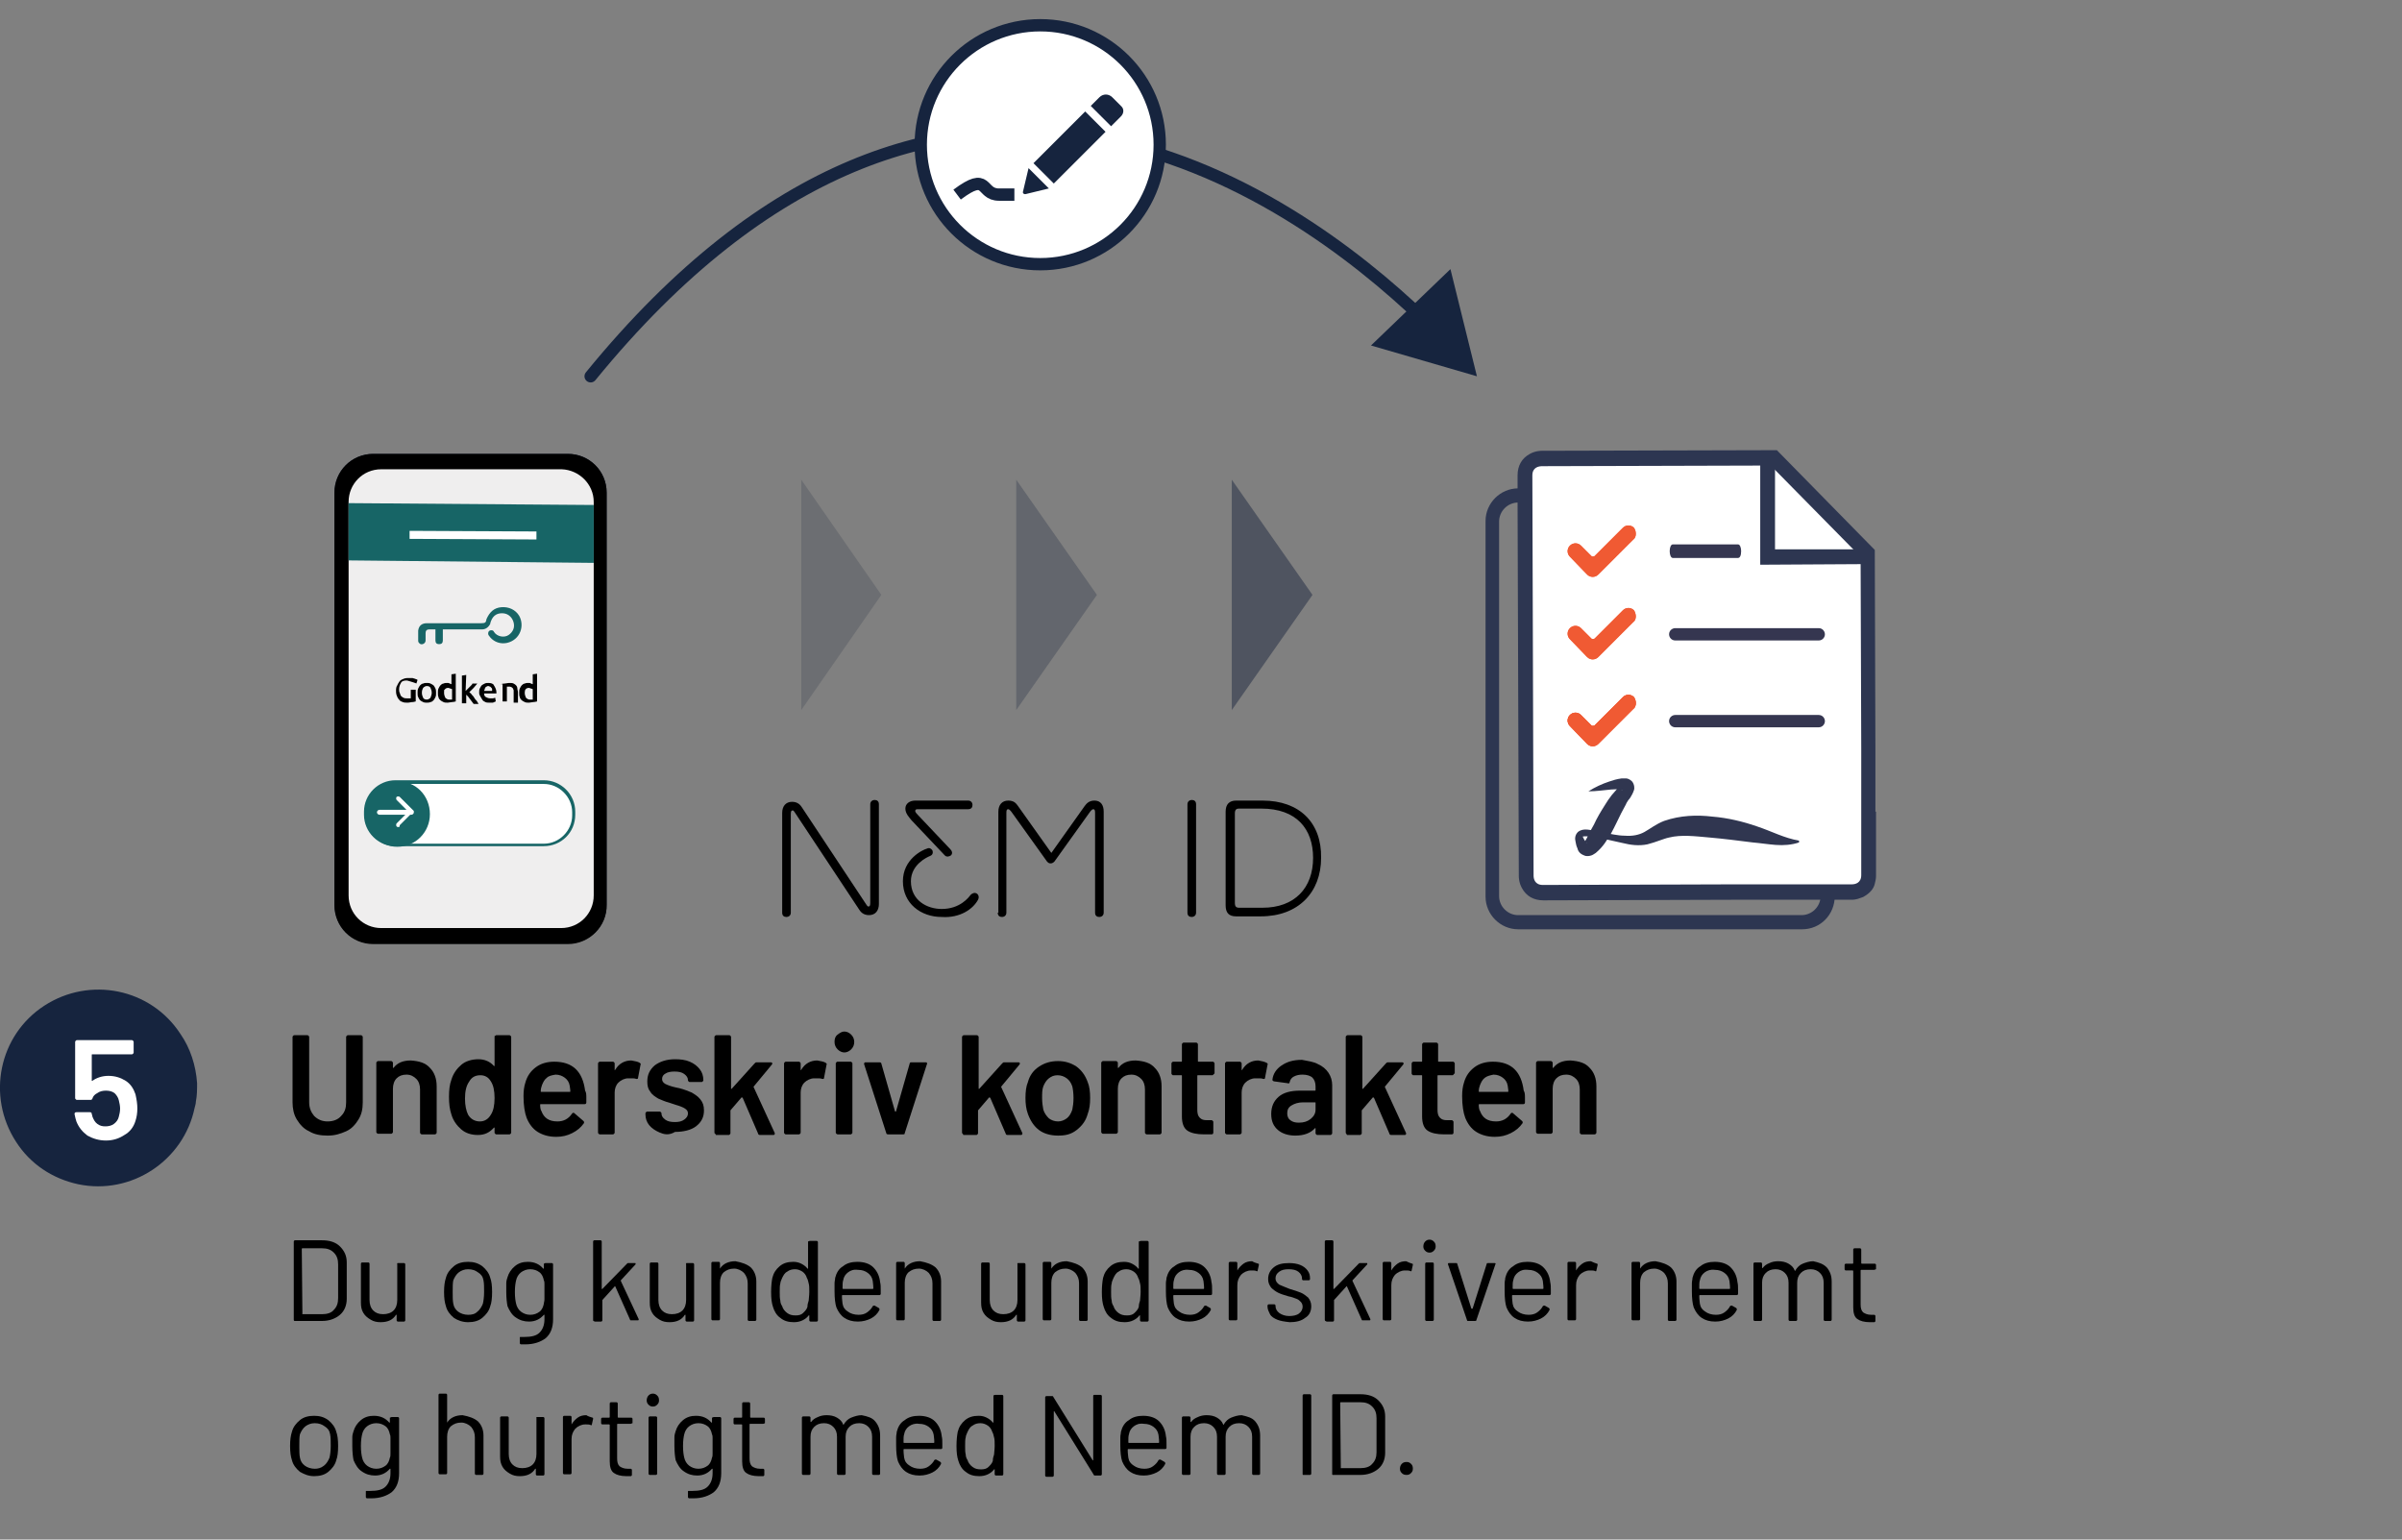 <svg enable-background="new 0 0 390 250" viewBox="0 0 390 250" xmlns="http://www.w3.org/2000/svg" xmlns:xlink="http://www.w3.org/1999/xlink"><rect x="0" y="0" width="390" height="250" fill="#808080" stroke="none"/><clipPath id="a"><path d="m-546.3-528.1c0 .3-.1.7-.4.9l-5.7 5.7c-.5.5-1.3.5-1.8 0l-2.8-2.9c-.5-.5-.5-1.3 0-1.8s1.3-.5 1.8 0l1.7 1.7c.1.1.3.1.5 0l4.6-4.6c.5-.5 1.3-.5 1.8 0 .2.3.3.6.3 1"/></clipPath><clipPath><path d="m-546.3-542.3c0 .3-.1.7-.4.9l-5.7 5.7c-.5.5-1.3.5-1.8 0l-2.8-2.9c-.5-.5-.5-1.3 0-1.8s1.3-.5 1.8 0l1.7 1.7c.1.1.3.1.5 0l4.6-4.6c.5-.5 1.3-.5 1.8 0 .2.3.3.7.3 1"/></clipPath><clipPath><path d="m-546.3-555.8c0 .3-.1.7-.4.9l-5.7 5.7c-.5.5-1.3.5-1.8 0l-2.8-2.9c-.5-.5-.5-1.3 0-1.8s1.3-.5 1.8 0l1.7 1.7c.1.1.3.1.5 0l4.6-4.6c.5-.5 1.3-.5 1.8 0 .2.3.3.6.3 1"/></clipPath><clipPath id="b"><path d="m477.3 61.9c0 .3-.1.7-.4.9l-5.7 5.7c-.5.5-1.3.5-1.8 0l-2.8-2.9c-.5-.5-.5-1.3 0-1.8s1.3-.5 1.8 0l1.7 1.7c.1.1.3.1.5 0l4.6-4.6c.5-.5 1.3-.5 1.8 0 .2.3.3.6.3 1"/></clipPath><clipPath><path d="m477.3 47.7c0 .3-.1.7-.4.9l-5.7 5.7c-.5.5-1.3.5-1.8 0l-2.8-2.9c-.5-.5-.5-1.3 0-1.8s1.3-.5 1.8 0l1.7 1.7c.1.1.3.1.5 0l4.6-4.6c.5-.5 1.3-.5 1.8 0 .2.3.3.7.3 1"/></clipPath><clipPath><path d="m477.3 34.2c0 .3-.1.7-.4.9l-5.7 5.7c-.5.5-1.3.5-1.8 0l-2.8-2.9c-.5-.5-.5-1.3 0-1.8s1.3-.5 1.8 0l1.7 1.7c.1.1.3.1.5 0l4.6-4.6c.5-.5 1.3-.5 1.8 0 .2.3.3.6.3 1"/></clipPath><clipPath id="c"><path d="m-773.3-528.4c0 .3-.1.7-.4.9l-5.7 5.7c-.5.5-1.3.5-1.8 0l-2.8-2.9c-.5-.5-.5-1.3 0-1.8s1.3-.5 1.8 0l1.7 1.7c.1.1.3.1.5 0l4.6-4.6c.5-.5 1.3-.5 1.8 0 .2.3.3.6.3 1"/></clipPath><clipPath><path d="m-773.3-542.5c0 .3-.1.7-.4.9l-5.7 5.7c-.5.5-1.3.5-1.8 0l-2.8-2.9c-.5-.5-.5-1.3 0-1.8s1.3-.5 1.8 0l1.7 1.7c.1.1.3.1.5 0l4.6-4.6c.5-.5 1.3-.5 1.8 0 .2.3.3.7.3 1"/></clipPath><clipPath><path d="m-773.3-555.9c0 .3-.1.7-.4.9l-5.7 5.7c-.5.5-1.3.5-1.8 0l-2.8-2.9c-.5-.5-.5-1.3 0-1.8s1.3-.5 1.8 0l1.7 1.7c.1.1.3.1.5 0l4.6-4.6c.5-.5 1.3-.5 1.8 0 .2.3.3.6.3 1"/></clipPath><clipPath><path d="m-880.9-891.6c0 .2-.1.5-.3.6l-3.8 3.8c-.3.3-.9.3-1.2 0l-1.9-1.9c-.3-.3-.3-.9 0-1.2s.9-.3 1.2 0l1.1 1.1c.1.1.2.1.3 0l3.1-3.1c.3-.3.9-.3 1.2 0s.3.5.3.7"/></clipPath><clipPath><path d="m-880.9-901c0 .2-.1.5-.3.6l-3.8 3.8c-.3.3-.9.3-1.2 0l-1.9-1.9c-.3-.3-.3-.9 0-1.2s.9-.3 1.2 0l1.1 1.1c.1.1.2.1.3 0l3.1-3.1c.3-.3.9-.3 1.2 0 .3.2.3.5.3.7"/></clipPath><clipPath><path d="m-880.9-910c0 .2-.1.5-.3.6l-3.8 3.8c-.3.3-.9.3-1.2 0l-1.9-1.9c-.3-.3-.3-.9 0-1.2s.9-.3 1.2 0l1.1 1.1c.1.1.2.1.3 0l3.1-3.1c.3-.3.9-.3 1.2 0 .3.2.3.4.3.7"/></clipPath><clipPath><path d="m-247.7 93.6c0 .2-.1.5-.3.6l-3.8 3.8c-.3.3-.9.3-1.2 0l-1.9-1.9c-.3-.3-.3-.9 0-1.2s.9-.3 1.2 0l1.1 1.1c.1.1.2.1.3 0l3.1-3.1c.3-.3.9-.3 1.2 0 .2.2.3.4.3.7"/></clipPath><clipPath><path d="m-247.7 84.1c0 .2-.1.5-.3.6l-3.8 3.8c-.3.3-.9.3-1.2 0l-1.9-1.9c-.3-.3-.3-.9 0-1.2s.9-.3 1.2 0l1.1 1.1c.1.1.2.1.3 0l3.1-3.1c.3-.3.9-.3 1.2 0 .2.3.3.5.3.7"/></clipPath><clipPath><path d="m-247.7 75.1c0 .2-.1.5-.3.6l-3.8 3.8c-.3.3-.9.3-1.2 0l-1.9-1.9c-.3-.3-.3-.9 0-1.2s.9-.3 1.2 0l1.1 1.1c.1.1.2.1.3 0l3.1-3.1c.3-.3.9-.3 1.2 0 .2.3.3.5.3.7"/></clipPath><clipPath id="d"><path d="m265.6 114.2c0 .3-.1.7-.4.9l-5.7 5.7c-.5.5-1.3.5-1.8 0l-2.8-2.9c-.5-.5-.5-1.3 0-1.8s1.3-.5 1.8 0l1.7 1.7c.1.1.3.1.5 0l4.6-4.6c.5-.5 1.3-.5 1.8 0 .2.3.3.6.3 1"/></clipPath><clipPath id="e"><path d="m-207.1-3682.2h1989.4v8038h-1989.4z"/></clipPath><clipPath id="f"><path d="m265.6 100.1c0 .3-.1.7-.4.9l-5.7 5.7c-.5.5-1.3.5-1.8 0l-2.8-2.9c-.5-.5-.5-1.3 0-1.8s1.3-.5 1.8 0l1.7 1.7c.1.1.3.1.5 0l4.6-4.6c.5-.5 1.3-.5 1.8 0 .2.3.3.7.3 1"/></clipPath><clipPath id="g"><path d="m-207.1-3696.3h1989.4v8038h-1989.4z"/></clipPath><clipPath id="h"><path d="m265.6 86.7c0 .3-.1.7-.4.9l-5.7 5.7c-.5.5-1.3.5-1.8 0l-2.8-2.9c-.5-.5-.5-1.3 0-1.8s1.3-.5 1.8 0l1.7 1.7c.1.1.3.1.5 0l4.6-4.6c.5-.5 1.3-.5 1.8 0 .2.3.3.6.3 1"/></clipPath><clipPath id="i"><path d="m-207.1-3709.7h1989.4v8038h-1989.4z"/></clipPath><g clip-path="url(#a)"><path d="m-1021.6-4406.7 2000.4 50v8082.3l-2000.4-50z" fill="#f05a33"/></g><g clip-path="url(#b)"><path d="m2-3816.7 2000.4 50v8082.3l-2000.4-50z" fill="#f05a33"/></g><g clip-path="url(#c)"><path d="m-1246-4324.7h1989.5v8038h-1989.5z" fill="#f05a33"/></g><path d="m47.7 214.3v-12.7c0-.1.1-.2.2-.2h4.4c1.2 0 2.2.3 2.9 1s1.1 1.5 1.1 2.6v5.9c0 1.1-.4 2-1.1 2.6s-1.7 1-2.9 1h-4.4c-.1 0-.2 0-.2-.2zm1.4-.9h3.2c.8 0 1.5-.2 1.9-.7.5-.5.7-1.1.7-1.9v-5.5c0-.8-.2-1.4-.7-1.9s-1.1-.7-1.9-.7h-3.2s-.1 0-.1.1l.1 10.6c-.1-.1-.1 0 0 0z"/><path d="m64.6 205.1h1c.1 0 .2.1.2.2v9.1c0 .1-.1.2-.2.2h-1c-.1 0-.2-.1-.2-.2v-.8s0 0 0-.1c0 0 0 0-.1 0-.5.8-1.3 1.2-2.5 1.2-.6 0-1.1-.1-1.6-.4s-.9-.6-1.2-1.1-.4-1-.4-1.7v-6.3c0-.1.1-.2.2-.2h1c.1 0 .2.1.2.2v5.9c0 .7.2 1.3.6 1.7s.9.6 1.6.6 1.3-.2 1.7-.6.6-1 .6-1.7v-5.9c-.1 0 0-.1.1-.1z"/><path d="m73.7 214c-.6-.5-1.1-1.1-1.3-1.9-.2-.6-.3-1.3-.3-2.3s.1-1.7.3-2.3c.2-.8.7-1.4 1.3-1.9s1.4-.7 2.3-.7 1.6.2 2.3.7c.6.5 1.1 1.1 1.3 1.9.2.5.3 1.3.3 2.3s-.1 1.8-.3 2.3c-.2.8-.7 1.4-1.3 1.9s-1.4.7-2.3.7-1.7-.3-2.3-.7zm3.8-1c.4-.3.7-.8.9-1.3.1-.4.2-1.1.2-1.9s0-1.4-.1-1.9c-.1-.6-.4-1-.9-1.3-.4-.3-.9-.5-1.6-.5-.6 0-1.1.2-1.5.5s-.7.8-.9 1.3c-.1.4-.1 1.1-.1 1.9s0 1.4.1 1.9c.1.6.4 1 .8 1.3s1 .5 1.6.5 1.1-.1 1.5-.5z"/><path d="m88.6 205.1h1c.1 0 .2.1.2.2v8.9c0 1.4-.4 2.4-1.2 3.1-.8.6-1.9 1-3.3 1-.3 0-.5 0-.7 0-.1 0-.2-.1-.2-.2v-.9c0-.1 0-.1.1-.1h.1.5c1.2 0 2-.2 2.5-.7s.8-1.2.8-2.2v-.7s0 0-.1 0c-.6.7-1.4 1.1-2.4 1.1-.8 0-1.5-.2-2.2-.7-.6-.4-1-1.1-1.3-1.8-.1-.5-.2-1.3-.2-2.3 0-.5 0-1 0-1.4s.1-.7.2-1c.2-.7.6-1.3 1.2-1.8s1.3-.7 2.1-.7c1.1 0 1.9.4 2.5 1.1h.1s0 0 0-.1v-.7c.1 0 .1-.1.3-.1zm-.2 5.9c0-.3 0-.7 0-1.2 0-.6 0-1.1 0-1.3s0-.4-.1-.6c-.1-.5-.3-1-.7-1.3s-.9-.5-1.5-.5-1.1.2-1.5.5-.7.8-.8 1.3c-.1.4-.2 1-.2 1.9s.1 1.5.2 1.9c.1.5.4 1 .8 1.3s.9.5 1.5.5 1.1-.2 1.5-.5.6-.8.7-1.3c0-.2.1-.4.1-.7z"/><path d="m96.3 214.3v-12.7c0-.1.1-.2.2-.2h1c.1 0 .2.1.2.2v7.6.1h.1l4-4.1c.1-.1.1-.1.2-.1h1.1c.1 0 .1 0 .1.1v.1l-2.4 2.6v.1l2.9 6.2v.1c0 .1-.1.1-.2.1h-1c-.1 0-.2 0-.2-.1l-2.4-5.4s-.1-.1-.1 0l-2 2.2v.1 3.2c0 .1-.1.2-.2.2h-1c-.3-.1-.3-.1-.3-.3z"/><path d="m111.5 205.1h1c.1 0 .2.1.2.2v9.1c0 .1-.1.2-.2.2h-1c-.1 0-.2-.1-.2-.2v-.8s0 0 0-.1c0 0 0 0-.1 0-.5.8-1.3 1.2-2.5 1.2-.6 0-1.1-.1-1.6-.4s-.9-.6-1.2-1.1-.4-1-.4-1.7v-6.3c0-.1.1-.2.2-.2h1c.1 0 .2.1.2.2v5.9c0 .7.2 1.3.6 1.7s.9.6 1.6.6 1.3-.2 1.7-.6.6-1 .6-1.7v-5.9c-.1 0 0-.1.1-.1z"/><path d="m121.9 205.8c.6.6.9 1.4.9 2.3v6.2c0 .1-.1.2-.2.2h-1c-.1 0-.2-.1-.2-.2v-5.9c0-.7-.2-1.2-.6-1.7-.4-.4-1-.7-1.6-.7-.7 0-1.2.2-1.7.6-.4.4-.6 1-.6 1.7v5.9c0 .1-.1.2-.2.2h-1c-.1 0-.2-.1-.2-.2v-9.1c0-.1.1-.2.2-.2h1c.1 0 .2.1.2.2v.8.1c.5-.8 1.4-1.2 2.5-1.2 1.1.2 1.9.5 2.5 1z"/><path d="m131.6 201.5h1c.1 0 .2.1.2.2v12.7c0 .1-.1.2-.2.2h-1c-.1 0-.2-.1-.2-.2v-.8s0 0-.1 0c-.3.4-.6.6-1 .8s-.9.3-1.4.3c-.9 0-1.6-.2-2.2-.7-.6-.4-1-1.1-1.2-1.8-.2-.6-.3-1.3-.3-2.4 0-1 .1-1.8.2-2.3.2-.8.6-1.4 1.2-1.9s1.3-.7 2.2-.7c.5 0 .9.1 1.3.3s.8.5 1 .8h.1v-4.4c.2-.1.2-.1.4-.1zm-.3 9.7c0-.3.1-.8.1-1.4s0-1.1-.1-1.4-.1-.6-.3-.9c-.1-.4-.4-.8-.7-1s-.7-.4-1.2-.4-.9.1-1.3.4c-.4.2-.6.6-.8 1-.1.3-.3.6-.3.9-.1.3-.1.8-.1 1.4s0 1 .1 1.4c0 .3.1.6.3.9.1.4.4.8.8 1.1s.8.4 1.4.4c.5 0 .9-.1 1.2-.4s.6-.6.7-1c0-.4.1-.7.2-1z"/><path d="m143 209.5v.6c0 .1-.1.2-.2.2h-6s-.1 0-.1.1c0 .7.1 1.1.1 1.3.1.6.4 1 .9 1.3.4.3 1 .5 1.7.5.5 0 1-.1 1.4-.4s.7-.6.9-1c.1-.1.2-.1.3-.1l.7.4c.1.1.1.1.1.3-.3.6-.8 1.1-1.4 1.4s-1.3.5-2.1.5c-.9 0-1.6-.2-2.2-.6s-1-1-1.3-1.7c-.2-.6-.3-1.5-.3-2.6 0-.5 0-.9 0-1.3s.1-.6.1-.9c.2-.8.6-1.5 1.3-1.9.6-.5 1.4-.7 2.3-.7 1.1 0 2 .3 2.6.9s1 1.4 1.1 2.4c.1.4.1.8.1 1.3zm-5.3-2.9c-.4.3-.7.7-.8 1.3-.1.3-.1.7-.1 1.3 0 0 0 .1.1.1h4.8s.1 0 .1-.1c0-.6-.1-1-.1-1.2-.1-.6-.4-1-.8-1.3s-.9-.5-1.6-.5c-.7-.1-1.2.1-1.6.4z"/><path d="m151.9 205.8c.6.6.9 1.4.9 2.3v6.2c0 .1-.1.2-.2.2h-1c-.1 0-.2-.1-.2-.2v-5.9c0-.7-.2-1.2-.6-1.7-.4-.4-1-.7-1.6-.7-.7 0-1.2.2-1.7.6-.4.4-.6 1-.6 1.7v5.9c0 .1-.1.2-.2.2h-1c-.1 0-.2-.1-.2-.2v-9.1c0-.1.1-.2.2-.2h1c.1 0 .2.1.2.2v.8.1c.5-.8 1.4-1.2 2.5-1.2 1.1.2 1.9.5 2.5 1z"/><path d="m165.3 205.1h1c.1 0 .2.1.2.2v9.1c0 .1-.1.2-.2.2h-1c-.1 0-.2-.1-.2-.2v-.8s0 0 0-.1c0 0 0 0-.1 0-.5.8-1.3 1.2-2.5 1.2-.6 0-1.1-.1-1.6-.4s-.9-.6-1.2-1.1-.4-1-.4-1.7v-6.3c0-.1.1-.2.2-.2h1c.1 0 .2.1.2.2v5.9c0 .7.2 1.3.6 1.7s.9.6 1.6.6 1.3-.2 1.7-.6.6-1 .6-1.7v-5.9c-.1 0 0-.1.1-.1z"/><path d="m175.7 205.8c.6.6.9 1.4.9 2.3v6.2c0 .1-.1.2-.2.2h-1c-.1 0-.2-.1-.2-.2v-5.9c0-.7-.2-1.2-.6-1.7-.4-.4-1-.7-1.6-.7-.7 0-1.2.2-1.7.6-.4.4-.6 1-.6 1.7v5.9c0 .1-.1.2-.2.2h-1c-.1 0-.2-.1-.2-.2v-9.1c0-.1.1-.2.2-.2h1c.1 0 .2.1.2.2v.8.1c.5-.8 1.4-1.2 2.5-1.2 1.1.2 1.9.5 2.5 1z"/><path d="m185.3 201.5h1c.1 0 .2.1.2.2v12.7c0 .1-.1.2-.2.2h-1c-.1 0-.2-.1-.2-.2v-.8s0 0-.1 0c-.3.4-.6.6-1 .8s-.9.3-1.4.3c-.9 0-1.6-.2-2.2-.7-.6-.4-1-1.1-1.2-1.8-.2-.6-.3-1.3-.3-2.4 0-1 .1-1.8.2-2.3.2-.8.6-1.4 1.2-1.9s1.3-.7 2.2-.7c.5 0 .9.1 1.3.3s.8.5 1 .8h.1v-4.4c.3-.1.3-.1.4-.1zm-.2 9.7c0-.3.1-.8.1-1.4s0-1.1-.1-1.4-.1-.6-.3-.9c-.1-.4-.4-.8-.7-1s-.7-.4-1.2-.4-.9.1-1.3.4c-.4.2-.6.6-.8 1-.1.3-.3.6-.3.9-.1.3-.1.8-.1 1.4s0 1 .1 1.4c0 .3.1.6.3.9.1.4.4.8.8 1.1s.8.4 1.4.4c.5 0 .9-.1 1.2-.4s.6-.6.7-1c0-.4.1-.7.2-1z"/><path d="m196.8 209.5v.6c0 .1-.1.2-.2.2h-6s-.1 0-.1.1c0 .7.1 1.1.1 1.3.1.6.4 1 .9 1.3.4.3 1 .5 1.7.5.5 0 1-.1 1.4-.4s.7-.6.9-1c.1-.1.2-.1.3-.1l.7.4c.1.1.1.1.1.3-.3.6-.8 1.1-1.4 1.4s-1.3.5-2.1.5c-.9 0-1.6-.2-2.2-.6s-1-1-1.3-1.7c-.2-.6-.3-1.5-.3-2.6 0-.5 0-.9 0-1.3s.1-.6.1-.9c.2-.8.6-1.5 1.3-1.9.6-.5 1.4-.7 2.3-.7 1.1 0 2 .3 2.6.9s1 1.4 1.1 2.4c.1.4.1.8.1 1.3zm-5.4-2.9c-.4.3-.7.7-.8 1.3-.1.3-.1.7-.1 1.3 0 0 0 .1.1.1h4.8s.1 0 .1-.1c0-.6-.1-1-.1-1.2-.1-.6-.4-1-.8-1.3s-.9-.5-1.6-.5c-.6-.1-1.2.1-1.6.4z"/><path d="m204.3 205.2c.1 0 .1.1.1.2l-.2.9c0 .1-.1.2-.2.1-.2-.1-.5-.1-.7-.1h-.2c-.6 0-1.2.3-1.6.7-.4.5-.6 1-.6 1.7v5.5c0 .1-.1.2-.2.2h-1c-.1 0-.2-.1-.2-.2v-9.1c0-.1.1-.2.2-.2h1c.1 0 .2.1.2.2v1.1.1c.3-.5.6-.8 1-1.1s.9-.4 1.4-.4c.3.2.7.3 1 .4z"/><path d="m207.4 214.3c-.5-.2-1-.5-1.2-.9s-.4-.8-.4-1.2v-.2c0-.1.1-.2.2-.2h.9c.1 0 .2.1.2.2v.1c0 .4.2.8.6 1.1s1 .5 1.6.5 1.2-.1 1.6-.4.6-.7.6-1.1c0-.3-.1-.6-.3-.8s-.4-.4-.7-.5-.7-.3-1.3-.4c-.7-.2-1.3-.4-1.7-.6s-.8-.5-1.1-.8c-.3-.4-.5-.8-.5-1.4 0-.8.3-1.4.9-1.9s1.4-.7 2.5-.7c.7 0 1.3.1 1.8.3s.9.5 1.2.9.4.8.4 1.3v.1c0 .1-.1.2-.2.2h-.9c-.1 0-.2-.1-.2-.2v-.1c0-.4-.2-.8-.6-1.1s-.9-.4-1.6-.4c-.6 0-1.1.1-1.5.4s-.6.6-.6 1.1c0 .4.2.7.6 1 .4.2 1 .4 1.7.7.7.2 1.3.4 1.8.6s.8.5 1.2.8c.3.4.5.8.5 1.4 0 .8-.3 1.5-1 1.9-.6.5-1.5.7-2.5.7-.9-.1-1.5-.2-2-.4z"/><path d="m215.1 214.3v-12.7c0-.1.1-.2.2-.2h1c.1 0 .2.1.2.2v7.6.1h.1l4-4.1c.1-.1.1-.1.2-.1h1.1c.1 0 .1 0 .1.1v.1l-2.4 2.6v.1l2.9 6.2v.1c0 .1-.1.1-.2.1h-1c-.1 0-.2 0-.2-.1l-2.4-5.4s-.1-.1-.1 0l-2 2.2v.1 3.2c0 .1-.1.2-.2.2h-1c-.2-.1-.3-.1-.3-.3z"/><path d="m229.3 205.2c.1 0 .1.1.1.2l-.2.9c0 .1-.1.2-.2.1-.2-.1-.5-.1-.7-.1h-.2c-.6 0-1.2.3-1.6.7-.4.5-.6 1-.6 1.7v5.5c0 .1-.1.2-.2.2h-1c-.1 0-.2-.1-.2-.2v-9.1c0-.1.1-.2.2-.2h1c.1 0 .2.1.2.2v1.1.1c.3-.5.6-.8 1-1.1s.9-.4 1.4-.4c.4.2.7.3 1 .4z"/><path d="m231.4 203.1c-.2-.2-.3-.4-.3-.7s.1-.6.3-.8.4-.3.7-.3.5.1.7.3.3.4.3.8c0 .3-.1.5-.3.7s-.4.3-.7.3-.5-.1-.7-.3zm0 11.2v-9.1c0-.1.1-.2.2-.2h1c.1 0 .2.1.2.2v9.1c0 .1-.1.2-.2.2h-1c-.1 0-.2-.1-.2-.2z"/><path d="m238.2 214.4-3.1-9.1v-.1c0-.1.1-.1.2-.1h1.1c.1 0 .2 0 .2.1l2.3 7.3h.1.1l2.3-7.3c0-.1.1-.1.2-.1h1.1c.1 0 .2.1.1.2l-3.1 9.1c0 .1-.1.1-.2.1h-1.1c-.1 0-.2 0-.2-.1z"/><path d="m251.8 209.5v.6c0 .1-.1.2-.2.2h-6s-.1 0-.1.1c0 .7.1 1.1.1 1.3.1.6.4 1 .9 1.3.4.3 1 .5 1.7.5.5 0 1-.1 1.4-.4s.7-.6.9-1c.1-.1.2-.1.3-.1l.7.4c.1.1.1.1.1.3-.3.6-.8 1.1-1.4 1.4s-1.3.5-2.1.5c-.9 0-1.6-.2-2.2-.6s-1-1-1.3-1.7c-.2-.6-.3-1.5-.3-2.6 0-.5 0-.9 0-1.3s.1-.6.1-.9c.2-.8.6-1.5 1.3-1.9.6-.5 1.4-.7 2.3-.7 1.1 0 2 .3 2.6.9s1 1.4 1.1 2.4c.1.4.1.8.1 1.3zm-5.3-2.9c-.4.3-.7.7-.8 1.3-.1.3-.1.7-.1 1.3 0 0 0 .1.1.1h4.8s.1 0 .1-.1c0-.6-.1-1-.1-1.2-.1-.6-.4-1-.8-1.3s-.9-.5-1.6-.5c-.7-.1-1.2.1-1.6.4z"/><path d="m259.3 205.2c.1 0 .1.1.1.2l-.2.9c0 .1-.1.2-.2.1-.2-.1-.5-.1-.7-.1h-.2c-.6 0-1.2.3-1.6.7-.4.5-.6 1-.6 1.7v5.5c0 .1-.1.2-.2.2h-1c-.1 0-.2-.1-.2-.2v-9.1c0-.1.1-.2.2-.2h1c.1 0 .2.1.2.2v1.1.1c.3-.5.6-.8 1-1.1s.9-.4 1.4-.4c.4.2.7.3 1 .4z"/><path d="m271.3 205.8c.6.6.9 1.4.9 2.3v6.2c0 .1-.1.2-.2.2h-1c-.1 0-.2-.1-.2-.2v-5.9c0-.7-.2-1.2-.6-1.7-.4-.4-1-.7-1.6-.7-.7 0-1.2.2-1.7.6-.4.4-.6 1-.6 1.7v5.9c0 .1-.1.2-.2.2h-1c-.1 0-.2-.1-.2-.2v-9.1c0-.1.1-.2.2-.2h1c.1 0 .2.1.2.2v.8.1c.5-.8 1.4-1.2 2.5-1.2 1.1.2 1.9.5 2.5 1z"/><path d="m282.2 209.5v.6c0 .1-.1.2-.2.2h-6s-.1 0-.1.1c0 .7.1 1.1.1 1.3.1.6.4 1 .9 1.3.4.3 1 .5 1.7.5.5 0 1-.1 1.4-.4s.7-.6.9-1c.1-.1.2-.1.3-.1l.7.4c.1.1.1.1.1.3-.3.6-.8 1.1-1.4 1.4s-1.3.5-2.1.5c-.9 0-1.6-.2-2.2-.6s-1-1-1.3-1.7c-.2-.6-.3-1.5-.3-2.6 0-.5 0-.9 0-1.3s.1-.6.1-.9c.2-.8.6-1.5 1.3-1.9.6-.5 1.4-.7 2.3-.7 1.1 0 2 .3 2.6.9s1 1.4 1.1 2.4c.1.4.1.8.1 1.3zm-5.4-2.9c-.4.3-.7.7-.8 1.3-.1.3-.1.7-.1 1.3 0 0 0 .1.1.1h4.8s.1 0 .1-.1c0-.6-.1-1-.1-1.2-.1-.6-.4-1-.8-1.3s-.9-.5-1.6-.5c-.6-.1-1.2.1-1.6.4z"/><path d="m296.6 205.8c.5.6.8 1.3.8 2.3v6.2c0 .1-.1.2-.2.2h-.9c-.1 0-.2-.1-.2-.2v-6c0-.7-.2-1.2-.6-1.6s-.9-.6-1.5-.6c-.7 0-1.2.2-1.6.6s-.6.9-.6 1.6v6c0 .1-.1.2-.2.2h-1c-.1 0-.2-.1-.2-.2v-6c0-.7-.2-1.2-.6-1.6s-.9-.6-1.5-.6c-.7 0-1.2.2-1.6.6s-.6.9-.6 1.6v6c0 .1-.1.2-.2.2h-1c-.1 0-.2-.1-.2-.2v-9.1c0-.1.1-.2.2-.2h1c.1 0 .2.1.2.2v.7h.1c.3-.4.6-.6 1.1-.8.4-.2.9-.3 1.4-.3.6 0 1.2.1 1.7.4s.8.6 1 1.1c0 .1.1.1.1 0 .3-.5.7-.9 1.2-1.1s1.1-.4 1.7-.4c.9.2 1.6.4 2.2 1z"/><path d="m304.3 206.2h-2.1s-.1 0-.1.1v5.5c0 .6.1 1 .4 1.3.3.2.7.4 1.3.4h.5c.1 0 .2.1.2.2v.8c0 .1-.1.2-.2.2s-.4 0-.7 0c-.9 0-1.6-.2-2-.5-.5-.3-.7-1-.7-1.9v-5.9s0-.1-.1-.1h-1.1c-.1 0-.2-.1-.2-.2v-.7c0-.1.1-.2.2-.2h1.1s.1 0 .1-.1v-2.2c0-.1.1-.2.2-.2h.9c.1 0 .2.1.2.2v2.2s0 .1.1.1h2.1c.1 0 .2.1.2.2v.7c-.1 0-.2.1-.3.1z"/><path d="m48.7 239c-.6-.5-1.1-1.1-1.3-1.9-.2-.6-.3-1.3-.3-2.3s.1-1.7.3-2.3c.2-.8.7-1.4 1.3-1.9s1.4-.7 2.3-.7 1.6.2 2.3.7c.6.5 1.1 1.1 1.3 1.9.2.5.3 1.3.3 2.3s-.1 1.8-.3 2.3c-.2.8-.7 1.4-1.3 1.9s-1.4.7-2.3.7-1.6-.3-2.3-.7zm3.9-1c.4-.3.7-.8.9-1.3.1-.4.2-1.1.2-1.9s0-1.4-.1-1.9c-.1-.6-.4-1-.9-1.3-.4-.3-.9-.5-1.6-.5-.6 0-1.1.2-1.5.5s-.7.8-.9 1.3c-.1.4-.1 1.1-.1 1.9s0 1.4.1 1.9c.1.6.4 1 .8 1.3s1 .5 1.6.5c.5 0 1-.1 1.5-.5z"/><path d="m63.6 230.1h1c.1 0 .2.1.2.2v8.9c0 1.4-.4 2.4-1.2 3.1-.8.6-1.9 1-3.3 1-.3 0-.5 0-.7 0-.1 0-.2-.1-.2-.2v-.9c0-.1 0-.1.1-.1h.1.5c1.2 0 2-.2 2.5-.7s.8-1.2.8-2.2v-.7s0 0-.1 0c-.6.7-1.4 1.1-2.4 1.1-.8 0-1.5-.2-2.2-.7-.6-.4-1-1.1-1.3-1.8-.1-.5-.2-1.3-.2-2.3 0-.5 0-1 0-1.4s.1-.7.2-1c.2-.7.6-1.3 1.2-1.8s1.3-.7 2.1-.7c1.1 0 1.9.4 2.5 1.1h.1s0 0 0-.1v-.7c.1 0 .2-.1.3-.1zm-.2 5.9c0-.3 0-.7 0-1.2 0-.6 0-1.1 0-1.3s0-.4-.1-.6c-.1-.5-.3-1-.7-1.3s-.9-.5-1.5-.5-1.1.2-1.5.5-.7.8-.8 1.3c-.1.4-.2 1-.2 1.9s.1 1.5.2 1.9c.1.5.4 1 .8 1.3s.9.5 1.5.5 1.1-.2 1.5-.5.6-.8.7-1.3c.1-.2.1-.4.1-.7z"/><path d="m77.6 230.8c.6.6.9 1.4.9 2.3v6.2c0 .1-.1.2-.2.2h-1c-.1 0-.2-.1-.2-.2v-5.9c0-.7-.2-1.2-.6-1.7-.4-.4-1-.7-1.6-.7-.7 0-1.2.2-1.7.6-.4.4-.6 1-.6 1.7v5.9c0 .1-.1.2-.2.2h-1c-.1 0-.2-.1-.2-.2v-12.7c0-.1.1-.2.2-.2h1c.1 0 .2.1.2.2v4.4.1c.5-.8 1.4-1.2 2.5-1.2 1.1.2 1.9.5 2.5 1z"/><path d="m87.2 230.1h1c.1 0 .2.1.2.2v9.1c0 .1-.1.2-.2.2h-1c-.1 0-.2-.1-.2-.2v-.8s0 0 0-.1c0 0 0 0-.1 0-.5.8-1.3 1.2-2.5 1.2-.6 0-1.1-.1-1.6-.4s-.9-.6-1.2-1.1-.4-1-.4-1.7v-6.3c0-.1.1-.2.2-.2h1c.1 0 .2.1.2.2v5.9c0 .7.2 1.3.6 1.7s.9.6 1.6.6 1.3-.2 1.7-.6.6-1 .6-1.7v-5.9c-.1 0 0-.1.1-.1z"/><path d="m96.2 230.2c.1 0 .1.1.1.2l-.2.9c0 .1-.1.2-.2.1-.2-.1-.5-.1-.7-.1h-.2c-.6 0-1.2.3-1.6.7-.4.5-.6 1-.6 1.7v5.5c0 .1-.1.2-.2.2h-1c-.1 0-.2-.1-.2-.2v-9.1c0-.1.1-.2.2-.2h1c.1 0 .2.1.2.2v1.1.1c.3-.5.6-.8 1-1.1s.9-.4 1.4-.4c.3.2.7.3 1 .4z"/><path d="m102.4 231.2h-2.1s-.1 0-.1.1v5.5c0 .6.1 1 .4 1.3.3.2.7.4 1.3.4h.5c.1 0 .2.1.2.2v.8c0 .1-.1.2-.2.2s-.4 0-.7 0c-.9 0-1.6-.2-2-.5-.5-.3-.7-1-.7-1.9v-5.9s0-.1-.1-.1h-1.1c-.1 0-.2-.1-.2-.2v-.7c0-.1.1-.2.2-.2h1.1s.1 0 .1-.1v-2.2c0-.1.1-.2.2-.2h.9c.1 0 .2.1.2.2v2.2s0 .1.1.1h2.1c.1 0 .2.1.2.2v.7c-.1 0-.2.1-.3.1z"/><path d="m105.3 228.1c-.2-.2-.3-.4-.3-.7s.1-.6.3-.8.4-.3.7-.3.5.1.7.3.3.4.3.8c0 .3-.1.5-.3.7s-.4.3-.7.3-.5-.1-.7-.3zm0 11.2v-9.1c0-.1.1-.2.2-.2h1c.1 0 .2.1.2.2v9.1c0 .1-.1.2-.2.2h-1c-.1 0-.2-.1-.2-.2z"/><path d="m115.9 230.1h1c.1 0 .2.1.2.2v8.9c0 1.4-.4 2.4-1.2 3.1-.8.6-1.9 1-3.3 1-.3 0-.5 0-.7 0-.1 0-.2-.1-.2-.2v-.9c0-.1 0-.1.1-.1h.1.5c1.2 0 2-.2 2.5-.7s.8-1.2.8-2.2v-.7s0 0-.1 0c-.6.7-1.4 1.1-2.4 1.1-.8 0-1.5-.2-2.2-.7-.6-.4-1-1.1-1.3-1.8-.1-.5-.2-1.3-.2-2.3 0-.5 0-1 0-1.4s.1-.7.2-1c.2-.7.6-1.3 1.2-1.8s1.3-.7 2.1-.7c1.1 0 1.9.4 2.5 1.1h.1s0 0 0-.1v-.7c.1 0 .2-.1.3-.1zm-.2 5.9c0-.3 0-.7 0-1.2 0-.6 0-1.1 0-1.3s0-.4-.1-.6c-.1-.5-.3-1-.7-1.3s-.9-.5-1.5-.5-1.1.2-1.5.5-.7.8-.8 1.3c-.1.4-.2 1-.2 1.9s.1 1.5.2 1.9c.1.5.4 1 .8 1.3s.9.5 1.5.5 1.1-.2 1.5-.5.6-.8.7-1.3c.1-.2.1-.4.1-.7z"/><path d="m123.9 231.2h-2.1s-.1 0-.1.1v5.5c0 .6.1 1 .4 1.3.3.2.7.4 1.3.4h.5c.1 0 .2.1.2.2v.8c0 .1-.1.2-.2.2s-.4 0-.7 0c-.9 0-1.6-.2-2-.5-.5-.3-.7-1-.7-1.9v-5.9s0-.1-.1-.1h-1.1c-.1 0-.2-.1-.2-.2v-.7c0-.1.1-.2.2-.2h1.1s.1 0 .1-.1v-2.2c0-.1.1-.2.2-.2h.9c.1 0 .2.1.2.2v2.2s0 .1.1.1h2.1c.1 0 .2.1.2.2v.7c-.1 0-.1.1-.3.1z"/><path d="m142.1 230.8c.5.6.8 1.3.8 2.3v6.2c0 .1-.1.2-.2.2h-.9c-.1 0-.2-.1-.2-.2v-6c0-.7-.2-1.2-.6-1.6s-.9-.6-1.5-.6c-.7 0-1.2.2-1.6.6s-.6.9-.6 1.6v6c0 .1-.1.2-.2.2h-1c-.1 0-.2-.1-.2-.2v-6c0-.7-.2-1.2-.6-1.6s-.9-.6-1.5-.6c-.7 0-1.2.2-1.6.6s-.6.9-.6 1.6v6c0 .1-.1.2-.2.2h-1c-.1 0-.2-.1-.2-.2v-9.1c0-.1.1-.2.2-.2h1c.1 0 .2.1.2.2v.7h.1c.3-.4.6-.6 1.1-.8.4-.2.9-.3 1.4-.3.6 0 1.2.1 1.7.4s.8.6 1 1.1c0 .1.1.1.1 0 .3-.5.7-.9 1.2-1.1s1.1-.4 1.7-.4c1 .2 1.7.4 2.2 1z"/><path d="m153 234.5v.6c0 .1-.1.2-.2.2h-6s-.1 0-.1.1c0 .7.1 1.1.1 1.3.1.6.4 1 .9 1.3.4.3 1 .5 1.7.5.5 0 1-.1 1.4-.4s.7-.6.9-1c.1-.1.2-.1.3-.1l.7.4c.1.1.1.1.1.3-.3.6-.8 1.1-1.4 1.4s-1.3.5-2.1.5c-.9 0-1.6-.2-2.2-.6s-1-1-1.3-1.7c-.2-.6-.3-1.5-.3-2.6 0-.5 0-.9 0-1.3s.1-.6.1-.9c.2-.8.6-1.5 1.3-1.9.6-.5 1.4-.7 2.3-.7 1.1 0 2 .3 2.6.9s1 1.4 1.1 2.4c.1.4.1.8.1 1.3zm-5.4-2.9c-.4.3-.7.7-.8 1.3-.1.3-.1.7-.1 1.3 0 0 0 .1.1.1h4.8s.1 0 .1-.1c0-.6-.1-1-.1-1.2-.1-.6-.4-1-.8-1.3s-.9-.5-1.6-.5c-.6-.1-1.2.1-1.6.4z"/><path d="m161.7 226.5h1c.1 0 .2.1.2.2v12.7c0 .1-.1.2-.2.2h-1c-.1 0-.2-.1-.2-.2v-.8s0 0-.1 0c-.3.4-.6.6-1 .8s-.9.3-1.4.3c-.9 0-1.6-.2-2.2-.7-.6-.4-1-1.1-1.2-1.8-.2-.6-.3-1.3-.3-2.4 0-1 .1-1.8.2-2.3.2-.8.6-1.4 1.2-1.9s1.3-.7 2.2-.7c.5 0 .9.1 1.3.3s.8.5 1 .8h.1v-4.4c.2-.1.2-.1.4-.1zm-.3 9.7c0-.3.1-.8.1-1.4s0-1.1-.1-1.4-.1-.6-.3-.9c-.1-.4-.4-.8-.7-1s-.7-.4-1.2-.4-.9.1-1.3.4c-.4.2-.6.6-.8 1-.1.3-.3.6-.3.9-.1.3-.1.8-.1 1.4s0 1 .1 1.4c0 .3.1.6.3.9.1.4.4.8.8 1.1s.8.4 1.4.4c.5 0 .9-.1 1.2-.4s.6-.6.7-1c0-.4.1-.7.2-1z"/><path d="m177.7 226.5h1c.1 0 .2.1.2.2v12.7c0 .1-.1.2-.2.2h-.9c-.1 0-.2 0-.2-.1l-6.4-10.3s0-.1-.1 0v.1 10.3c0 .1-.1.2-.2.2h-1c-.1 0-.2-.1-.2-.2v-12.7c0-.1.1-.2.2-.2h.9c.1 0 .2 0 .2.1l6.4 10.3s0 .1.1 0c0 0 0 0 0-.1v-10.3c0-.2.1-.2.2-.2z"/><path d="m189.4 234.5v.6c0 .1-.1.2-.2.2h-6s-.1 0-.1.1c0 .7.1 1.1.1 1.3.1.6.4 1 .9 1.3.4.3 1 .5 1.7.5.5 0 1-.1 1.4-.4s.7-.6.9-1c.1-.1.2-.1.3-.1l.7.4c.1.1.1.1.1.3-.3.6-.8 1.1-1.4 1.4s-1.3.5-2.1.5c-.9 0-1.6-.2-2.2-.6s-1-1-1.3-1.7c-.2-.6-.3-1.5-.3-2.6 0-.5 0-.9 0-1.3s.1-.6.1-.9c.2-.8.6-1.5 1.3-1.9.6-.5 1.4-.7 2.3-.7 1.1 0 2 .3 2.6.9s1 1.4 1.1 2.4c.1.4.1.8.1 1.3zm-5.3-2.9c-.4.3-.7.7-.8 1.3-.1.3-.1.7-.1 1.3 0 0 0 .1.1.1h4.8s.1 0 .1-.1c0-.6-.1-1-.1-1.2-.1-.6-.4-1-.8-1.3s-.9-.5-1.6-.5c-.7-.1-1.2.1-1.6.4z"/><path d="m203.8 230.8c.5.6.8 1.3.8 2.3v6.2c0 .1-.1.2-.2.2h-.9c-.1 0-.2-.1-.2-.2v-6c0-.7-.2-1.2-.6-1.6s-.9-.6-1.5-.6c-.7 0-1.2.2-1.6.6s-.6.9-.6 1.6v6c0 .1-.1.2-.2.2h-1c-.1 0-.2-.1-.2-.2v-6c0-.7-.2-1.2-.6-1.6s-.9-.6-1.5-.6c-.7 0-1.2.2-1.6.6s-.6.9-.6 1.6v6c0 .1-.1.2-.2.2h-1c-.1 0-.2-.1-.2-.2v-9.1c0-.1.1-.2.2-.2h1c.1 0 .2.1.2.2v.7h.1c.3-.4.6-.6 1.1-.8.4-.2.9-.3 1.4-.3.6 0 1.2.1 1.7.4s.8.6 1 1.1c0 .1.1.1.1 0 .3-.5.7-.9 1.2-1.1s1.1-.4 1.7-.4c.9.2 1.7.4 2.2 1z"/><path d="m211.5 239.3v-12.7c0-.1.1-.2.2-.2h1c.1 0 .2.1.2.2v12.7c0 .1-.1.2-.2.2h-1c-.2 0-.2 0-.2-.2z"/><path d="m216.3 239.3v-12.7c0-.1.1-.2.2-.2h4.4c1.2 0 2.2.3 2.9 1s1.1 1.5 1.1 2.6v5.9c0 1.1-.4 2-1.1 2.6s-1.7 1-2.9 1h-4.4c-.2 0-.2 0-.2-.2zm1.4-.9h3.2c.8 0 1.5-.2 1.9-.7.5-.5.7-1.1.7-1.9v-5.5c0-.8-.2-1.4-.7-1.9s-1.1-.7-1.9-.7h-3.2s-.1 0-.1.1l.1 10.6c-.1-.1-.1 0 0 0z"/><path d="m227.6 239.2c-.2-.2-.3-.4-.3-.7s.1-.6.3-.8.4-.3.8-.3c.3 0 .5.1.7.3s.3.4.3.8c0 .3-.1.5-.3.7s-.4.3-.7.3c-.4 0-.6-.1-.8-.3z"/><path d="m32 175.9c0 1 0 2-.2 3 0 .3-.1.6-.2 1-1.8 8.6-10.3 14.2-18.9 12.4-4.2-.9-7.8-3.3-10.1-6.9-4.8-7.4-2.8-17.3 4.6-22.1s17.3-2.8 22.1 4.6c1.6 2.3 2.5 5.1 2.7 8z" fill="#16243e"/><path d="m22.3 180c0 .7-.1 1.4-.3 2-.3 1-.9 1.8-1.8 2.3-.9.6-1.9.9-3 .9s-2.1-.3-3-.8c-.8-.6-1.4-1.3-1.8-2.3-.1-.3-.2-.7-.3-1.2 0-.2.1-.3.3-.3h2.2c.2 0 .3.1.3.3 0 .1.1.2.1.4.2.5.4.9.8 1.2s.8.4 1.3.4 1-.1 1.4-.4.7-.7.8-1.2c.1-.4.2-.8.2-1.3 0-.4-.1-.9-.2-1.3-.1-.5-.4-.9-.7-1.2-.4-.3-.9-.4-1.4-.4s-1 .1-1.4.4c-.4.2-.7.5-.8.9-.1.2-.2.2-.3.2h-2.2c-.1 0-.1 0-.2-.1s-.1-.1-.1-.2v-9.1c0-.1 0-.1.1-.2s.1-.1.2-.1h8.9c.1 0 .1 0 .2.1s.1.1.1.2v1.7c0 .1 0 .1-.1.2s-.1.1-.2.1h-6.4c-.1 0-.1 0-.1.1v4.1.1h.1c.7-.5 1.6-.8 2.6-.8 1.1 0 2 .3 2.8.8s1.3 1.3 1.6 2.2c.2.9.3 1.6.3 2.3z" fill="#fff"/><g enable-background="new"><path d="m50.2 183.7c-.9-.4-1.5-1.1-2-1.9s-.7-1.8-.7-2.8v-10.6c0-.1 0-.1.1-.2s.1-.1.2-.1h2.1c.1 0 .1 0 .2.1s.1.1.1.2v10.6c0 .9.3 1.6.8 2.2.6.6 1.3.9 2.2.9s1.7-.3 2.2-.9c.6-.6.8-1.3.8-2.2v-10.6c0-.1 0-.1.1-.2s.1-.1.2-.1h2.1c.1 0 .1 0 .2.1s.1.1.1.2v10.6c0 1.1-.2 2-.7 2.8s-1.1 1.5-2 1.9-1.8.7-3 .7-2.2-.2-3-.7z"/><path d="m69.8 173.4c.7.7 1.1 1.7 1.1 3v7.5c0 .1 0 .1-.1.2s-.1.1-.2.1h-2.1c-.1 0-.1 0-.2-.1s-.1-.1-.1-.2v-7c0-.7-.2-1.3-.6-1.7s-.9-.7-1.6-.7-1.2.2-1.6.6-.6 1-.6 1.7v7c0 .1 0 .1-.1.2s-.1.1-.2.1h-2.1c-.1 0-.1 0-.2-.1s-.1-.1-.1-.2v-11.2c0-.1 0-.1.1-.2s.1-.1.2-.1h2.1c.1 0 .1 0 .2.1s.1.1.1.2v.7.1h.1c.6-.8 1.5-1.2 2.8-1.2 1.4.1 2.4.4 3.1 1.2z"/><path d="m80.4 168.2c.1-.1.1-.1.2-.1h2.1c.1 0 .1 0 .2.1s.1.1.1.2v15.5c0 .1 0 .1-.1.2s-.1.1-.2.1h-2.1c-.1 0-.1 0-.2-.1s-.1-.1-.1-.2v-.7-.1h-.1c-.7.8-1.5 1.2-2.6 1.2s-2-.3-2.7-.9-1.3-1.4-1.6-2.4c-.3-.9-.4-1.8-.4-2.9s.1-2 .4-2.8c.3-1 .9-1.8 1.6-2.4s1.7-.9 2.8-.9c1 0 1.9.4 2.5 1.1h.1s0 0 0-.1v-5c0 .3 0 .3.1.2zm-.1 10.1c0-1.2-.2-2.1-.6-2.7-.4-.7-1-1-1.7-1-.8 0-1.4.3-1.8 1-.5.7-.7 1.6-.7 2.8 0 1.1.2 2 .5 2.6.4.7 1.1 1.1 1.9 1.1s1.4-.4 1.8-1.1c.4-.6.6-1.5.6-2.7z"/><path d="m95.2 178.3v.7c0 .2-.1.3-.3.3h-7.1c-.1 0-.1 0-.1.1 0 .5.1.9.2 1 .4 1.1 1.2 1.7 2.6 1.7 1 0 1.8-.4 2.4-1.3.1-.1.1-.1.2-.1s.1 0 .2.1l1.4 1.2c.1.1.2.2.1.4-.5.7-1.1 1.2-1.9 1.6s-1.6.6-2.6.6c-1.2 0-2.2-.3-3-.8s-1.4-1.3-1.8-2.3c-.3-.8-.5-2-.5-3.5 0-.9.1-1.6.3-2.2.3-1.1.9-1.9 1.7-2.5s1.8-.9 3-.9c3 0 4.6 1.6 5 4.7.2.3.2.7.2 1.2zm-6.4-3.3c-.4.3-.6.7-.8 1.2-.1.3-.2.6-.2 1 0 .1 0 .1.1.1h4.6c.1 0 .1 0 .1-.1 0-.4-.1-.7-.1-.9-.1-.6-.4-1-.8-1.3s-.9-.5-1.5-.5c-.6.1-1.1.2-1.4.5z"/><path d="m103.9 172.6c.1.1.2.2.1.3l-.4 2.1c0 .2-.1.2-.3.2-.2-.1-.5-.1-.8-.1-.2 0-.3 0-.5 0-.6 0-1.2.3-1.6.7s-.6 1-.6 1.6v6.5c0 .1 0 .1-.1.2s-.1.1-.2.1h-2.1c-.1 0-.1 0-.2-.1s-.1-.1-.1-.2v-11.2c0-.1 0-.1.1-.2s.1-.1.2-.1h2.1c.1 0 .1 0 .2.1s.1.1.1.2v1 .1s0 0 .1-.1c.6-1 1.5-1.5 2.6-1.5.6.1 1.1.2 1.4.4z"/><path d="m107.1 183.9c-.7-.3-1.3-.7-1.7-1.2s-.6-1.1-.6-1.7v-.2c0-.1 0-.1.1-.2s.1-.1.2-.1h2c.1 0 .1 0 .2.1s.1.1.1.2c0 .4.2.7.6 1s.9.4 1.6.4c.6 0 1.1-.1 1.5-.4s.6-.6.6-1-.2-.6-.5-.8-.8-.4-1.5-.6l-.9-.3c-.8-.2-1.4-.5-1.9-.7-.5-.3-1-.6-1.3-1.1-.4-.5-.5-1-.5-1.7 0-1.1.4-1.9 1.2-2.6.8-.6 1.9-1 3.3-1 .9 0 1.7.1 2.4.4s1.2.7 1.6 1.2.6 1.1.6 1.8c0 .1 0 .1-.1.2s-.1.1-.2.1h-1.9c-.1 0-.1 0-.2-.1s-.1-.1-.1-.2c0-.4-.2-.7-.6-1s-.9-.4-1.6-.4c-.6 0-1.1.1-1.4.3-.4.2-.6.5-.6.9s.2.6.5.8c.4.2.9.4 1.8.6l.5.1c.8.2 1.5.5 2 .7.5.3 1 .6 1.4 1.1s.6 1 .6 1.8c0 1.1-.4 1.9-1.3 2.6-.8.6-2 .9-3.4.9-1 .6-1.8.4-2.5.1z"/><path d="m116.1 184.1c-.1-.1-.1-.1-.1-.2v-15.5c0-.1 0-.1.1-.2s.1-.1.2-.1h2.1c.1 0 .1 0 .2.1s.1.1.1.2v8.3.1h.1l3.7-4.1c.1-.1.2-.2.3-.2h2.4c.1 0 .2.1.2.2 0 0 0 .1-.1.2l-2.9 3.5s-.1.1 0 .2l3.4 7.4v.1c0 .1-.1.2-.2.2h-2.2c-.2 0-.3-.1-.3-.2l-2.5-5.8s0 0-.1-.1h-.1l-1.8 2.1v.2 3.5c0 .1 0 .1-.1.2s-.1.1-.2.1h-2.1c.1-.1 0-.1-.1-.2z"/><path d="m134.1 172.6c.1.1.2.2.1.3l-.4 2.1c0 .2-.1.2-.3.2-.2-.1-.5-.1-.8-.1-.2 0-.3 0-.5 0-.6 0-1.2.3-1.6.7s-.6 1-.6 1.6v6.5c0 .1 0 .1-.1.2s-.1.1-.2.1h-2.1c-.1 0-.1 0-.2-.1s-.1-.1-.1-.2v-11.2c0-.1 0-.1.1-.2s.1-.1.2-.1h2.1c.1 0 .1 0 .2.1s.1.1.1.2v1 .1s0 0 .1-.1c.6-1 1.5-1.5 2.6-1.5.6.1 1.1.2 1.4.4z"/><path d="m136 170.4c-.3-.3-.5-.7-.5-1.2s.1-.9.5-1.2.7-.5 1.1-.5.8.2 1.1.5.5.7.5 1.2-.2.9-.5 1.2-.7.5-1.1.5-.8-.2-1.1-.5zm-.2 13.7c-.1-.1-.1-.1-.1-.2v-11.2c0-.1 0-.1.1-.2s.1-.1.2-.1h2.1c.1 0 .1 0 .2.1s.1.1.1.2v11.2c0 .1 0 .1-.1.2s-.1.1-.2.1h-2.1s-.1 0-.2-.1z"/><path d="m143.9 184-3.6-11.2v-.1c0-.1.1-.2.2-.2h2.3c.2 0 .3.1.3.2l2.2 7.7s0 .1.1.1.1 0 .1-.1l2.2-7.7c0-.2.2-.2.3-.2h2.3c.1 0 .2 0 .2.1s.1.1 0 .2l-3.6 11.2c0 .2-.1.2-.3.2h-2.4c-.2 0-.3-.1-.3-.2z"/><path d="m156.3 184.1c-.1-.1-.1-.1-.1-.2v-15.5c0-.1 0-.1.1-.2s.1-.1.2-.1h2.1c.1 0 .1 0 .2.1s.1.1.1.2v8.3.1h.1l3.7-4.1c.1-.1.2-.2.3-.2h2.4c.1 0 .2.1.2.2 0 0 0 .1-.1.2l-2.9 3.5s-.1.1 0 .2l3.4 7.4v.1c0 .1-.1.2-.2.2h-2.2c-.2 0-.3-.1-.3-.2l-2.5-5.8s0 0-.1-.1h-.1l-1.8 2.1v.2 3.5c0 .1 0 .1-.1.2s-.1.1-.2.1h-2.1c0-.1 0-.1-.1-.2z"/><path d="m168.7 183.5c-.8-.6-1.4-1.5-1.8-2.6-.3-.8-.4-1.7-.4-2.6 0-1 .1-1.9.4-2.6.3-1.1.9-1.9 1.8-2.5s1.9-.9 3.1-.9c1.1 0 2.1.3 3 .9.8.6 1.4 1.4 1.8 2.5.3.7.4 1.6.4 2.6s-.1 1.8-.4 2.6c-.3 1.1-.9 1.9-1.8 2.6s-1.8.9-3 .9-2.3-.3-3.1-.9zm4.5-1.9c.4-.3.7-.8.9-1.4.1-.5.2-1.1.2-1.9s-.1-1.5-.2-1.9c-.2-.6-.5-1-.9-1.3s-.9-.5-1.5-.5-1 .2-1.4.5-.7.8-.9 1.3-.2 1.2-.2 1.9.1 1.4.2 1.9c.2.6.5 1 .9 1.4.4.3.9.5 1.5.5.5 0 1-.2 1.4-.5z"/><path d="m187.5 173.4c.7.7 1.1 1.7 1.1 3v7.5c0 .1 0 .1-.1.2s-.1.1-.2.1h-2.1c-.1 0-.1 0-.2-.1s-.1-.1-.1-.2v-7c0-.7-.2-1.3-.6-1.7s-.9-.7-1.6-.7-1.2.2-1.6.6-.6 1-.6 1.7v7c0 .1 0 .1-.1.2s-.1.1-.2.1h-2.1c-.1 0-.1 0-.2-.1s-.1-.1-.1-.2v-11.2c0-.1 0-.1.1-.2s.1-.1.2-.1h2.1c.1 0 .1 0 .2.1s.1.1.1.2v.7.1h.1c.6-.8 1.5-1.2 2.8-1.2 1.4.1 2.4.4 3.1 1.2z"/><path d="m197 174.5c-.1.1-.1.1-.2.1h-2.3c-.1 0-.1 0-.1.1v5.5c0 .6.1 1 .4 1.3s.6.4 1.2.4h.7c.1 0 .1 0 .2.1s.1.1.1.2v1.7c0 .2-.1.3-.3.3h-1.2c-1.2 0-2.1-.2-2.7-.6s-.9-1.2-.9-2.3v-6.6c0-.1 0-.1-.1-.1h-1.3c-.1 0-.1 0-.2-.1s-.1-.1-.1-.2v-1.6c0-.1 0-.1.1-.2s.1-.1.2-.1h1.3c.1 0 .1 0 .1-.1v-2.7c0-.1 0-.1.1-.2s.1-.1.2-.1h2c.1 0 .1 0 .2.1s.1.1.1.2v2.7c0 .1 0 .1.1.1h2.3c.1 0 .1 0 .2.1s.1.1.1.2v1.6c-.1.1-.2.2-.2.2z"/><path d="m205.7 172.6c.1.1.2.2.1.3l-.4 2.1c0 .2-.1.2-.3.2-.2-.1-.5-.1-.8-.1-.2 0-.3 0-.5 0-.6 0-1.2.3-1.6.7s-.6 1-.6 1.6v6.5c0 .1 0 .1-.1.2s-.1.1-.2.1h-2.1c-.1 0-.1 0-.2-.1s-.1-.1-.1-.2v-11.2c0-.1 0-.1.1-.2s.1-.1.2-.1h2.1c.1 0 .1 0 .2.1s.1.1.1.2v1 .1s0 0 .1-.1c.6-1 1.5-1.5 2.6-1.5.6.1 1 .2 1.4.4z"/><path d="m214 172.8c.7.3 1.3.8 1.7 1.4s.6 1.3.6 2v7.8c0 .1 0 .1-.1.2s-.1.1-.2.1h-2.1c-.1 0-.1 0-.2-.1s-.1-.1-.1-.2v-.7-.1s-.1 0-.1 0c-.7.8-1.8 1.2-3.2 1.2-1.1 0-2.1-.3-2.8-.9s-1.1-1.4-1.1-2.6.4-2.1 1.2-2.8 2-1 3.5-1h2.4c.1 0 .1 0 .1-.1v-.6c0-.6-.2-1.1-.5-1.4s-.9-.5-1.6-.5c-.6 0-1 .1-1.4.3s-.6.5-.7.9c0 .2-.2.3-.3.2l-2.2-.3c-.1 0-.1 0-.2-.1-.1 0-.1-.1-.1-.2.1-.9.6-1.7 1.5-2.3s1.9-.9 3.3-.9c1 .2 1.9.3 2.6.7zm-1.2 8.9c.5-.4.8-.9.8-1.5v-1.1c0-.1 0-.1-.1-.1h-1.9c-.8 0-1.4.2-1.9.5s-.7.7-.7 1.3c0 .5.2.9.5 1.1.4.3.8.4 1.4.4.8 0 1.4-.2 1.9-.6z"/><path d="m218.6 184.1c-.1-.1-.1-.1-.1-.2v-15.5c0-.1 0-.1.1-.2s.1-.1.2-.1h2.1c.1 0 .1 0 .2.1s.1.1.1.2v8.3.1h.1l3.7-4.1c.1-.1.2-.2.3-.2h2.4c.1 0 .2.1.2.2 0 0 0 .1-.1.2l-2.9 3.5s-.1.1 0 .2l3.4 7.4v.1c0 .1-.1.2-.2.2h-2.2c-.2 0-.3-.1-.3-.2l-2.5-5.8s0 0-.1-.1h-.1l-1.8 2.1v.2 3.5c0 .1 0 .1-.1.2s-.1.1-.2.1h-2.1c0-.1-.1-.1-.1-.2z"/><path d="m236 174.5c-.1.1-.1.1-.2.1h-2.3c-.1 0-.1 0-.1.1v5.5c0 .6.1 1 .4 1.3s.6.4 1.2.4h.7c.1 0 .1 0 .2.1s.1.1.1.2v1.7c0 .2-.1.3-.3.3h-1.2c-1.2 0-2.1-.2-2.7-.6s-.9-1.2-.9-2.3v-6.6c0-.1 0-.1-.1-.1h-1.3c-.1 0-.1 0-.2-.1s-.1-.1-.1-.2v-1.6c0-.1 0-.1.1-.2s.1-.1.2-.1h1.3c.1 0 .1 0 .1-.1v-2.7c0-.1 0-.1.1-.2s.1-.1.2-.1h2c.1 0 .1 0 .2.1s.1.1.1.2v2.7c0 .1 0 .1.1.1h2.3c.1 0 .1 0 .2.1s.1.1.1.2v1.6c-.2.1-.2.2-.2.2z"/><path d="m247.6 178.3v.7c0 .2-.1.3-.3.3h-7.1c-.1 0-.1 0-.1.1 0 .5.1.9.2 1 .4 1.1 1.2 1.7 2.6 1.7 1 0 1.8-.4 2.4-1.3.1-.1.1-.1.2-.1s.1 0 .2.1l1.4 1.2c.1.1.2.2.1.4-.5.7-1.1 1.2-1.9 1.6s-1.6.6-2.6.6c-1.2 0-2.2-.3-3-.8s-1.4-1.3-1.8-2.3c-.3-.8-.5-2-.5-3.5 0-.9.1-1.6.3-2.2.3-1.1.9-1.9 1.7-2.5s1.8-.9 3-.9c3 0 4.6 1.6 5 4.7.2.3.2.7.2 1.2zm-6.5-3.3c-.4.3-.6.7-.8 1.2-.1.3-.2.6-.2 1 0 .1 0 .1.1.1h4.6c.1 0 .1 0 .1-.1 0-.4-.1-.7-.1-.9-.1-.6-.4-1-.8-1.3s-.9-.5-1.5-.5c-.5.1-1 .2-1.4.5z"/><path d="m258.1 173.4c.7.7 1.1 1.7 1.1 3v7.5c0 .1 0 .1-.1.2s-.1.1-.2.1h-2.1c-.1 0-.1 0-.2-.1s-.1-.1-.1-.2v-7c0-.7-.2-1.3-.6-1.7s-.9-.7-1.6-.7-1.2.2-1.6.6-.6 1-.6 1.7v7c0 .1 0 .1-.1.2s-.1.1-.2.1h-2.1c-.1 0-.1 0-.2-.1s-.1-.1-.1-.2v-11.2c0-.1 0-.1.1-.2s.1-.1.2-.1h2.1c.1 0 .1 0 .2.1s.1.1.1.2v.7.1h.1c.6-.8 1.5-1.2 2.8-1.2 1.4.1 2.4.4 3.1 1.2z"/></g><path d="m292.6 150.9h-46.1c-2.9 0-5.3-2.4-5.3-5.3v-61c0-2.9 2.4-5.3 5.3-5.3v2.3c-1.7 0-3.1 1.4-3.1 3.1v60.8c0 1.7 1.4 3.1 3.1 3.1h46c1.7 0 3.1-1.4 3.1-3.1h2.3c0 3-2.3 5.4-5.3 5.4z" fill="#2d3651"/><path d="m250.4 74.4s-2.8 0-2.7 2.8l.2 65s0 2.8 2.8 2.7l50-.2s2.8 0 2.7-2.8l-.2-52.8-5.1-4.6s-5.6-7.9-8.4-7.9l-1.2-2.4z" fill="#fff"/><path d="m304.5 131.8v-4.4-.4-4.3-1.3l-.1-32.1-15.9-16.2-38.2.1c-.1 0-1 0-1.9.5-1.3.7-2 1.9-2 3.5v2.1 2.3l.2 60.7c0 .1 0 1 .5 1.9.7 1.3 1.9 2 3.5 2l31.8-.1h3.3 7.4 4 1 2.6c.1 0 .7 0 1.4-.3.2-.1.4-.1.5-.2.9-.5 1.6-1.2 1.8-2.1.1-.4.2-.8.2-1.3v-10.4zm-6.7 11.8h-5.2-7.3-3.2l-31.6.1c-1.3 0-1.5-1-1.5-1.5l-.2-65c0-1.3 1-1.5 1.6-1.5l35.5-.1h1.6l.8.8 12.7 12.9 1.1 1.1v1.3l.1 29.8v1.4 3.3 2.5 4.3 9.1c0 1.3-1 1.5-1.5 1.5z" fill="#2d3651"/><path d="m285.8 91.7v-17.4h2.4v14.9h14.9v2.4z" fill="#2d3651"/><path clip-rule="evenodd" d="m265.6 114.2c0 .3-.1.7-.4.9l-5.7 5.7c-.5.5-1.3.5-1.8 0l-2.8-2.9c-.5-.5-.5-1.3 0-1.8s1.3-.5 1.8 0l1.7 1.7c.1.1.3.1.5 0l4.6-4.6c.5-.5 1.3-.5 1.8 0 .2.3.3.6.3 1" fill="#f05a33" fill-rule="evenodd"/><g clip-path="url(#d)" fill="#f05a33"><path d="m-207.1-3682.2h1989.4v8038h-1989.4z"/><path clip-path="url(#e)" d="m247.6 106h24.9v22h-24.9z"/></g><path d="m295.3 118.1h-23.3c-.6 0-1-.5-1-1 0-.6.5-1 1-1h23.3c.6 0 1 .5 1 1s-.4 1-1 1z" fill="#353650"/><path clip-rule="evenodd" d="m265.6 100.1c0 .3-.1.7-.4.9l-5.7 5.7c-.5.5-1.3.5-1.8 0l-2.8-2.9c-.5-.5-.5-1.3 0-1.8s1.3-.5 1.8 0l1.7 1.7c.1.1.3.1.5 0l4.6-4.6c.5-.5 1.3-.5 1.8 0 .2.3.3.7.3 1" fill="#f05a33" fill-rule="evenodd"/><g clip-path="url(#f)"><path clip-path="url(#g)" d="m247.6 91.9h24.9v22.1h-24.9z" fill="#f05a33"/></g><path d="m295.3 104h-23.3c-.6 0-1-.5-1-1 0-.6.5-1 1-1h23.3c.6 0 1 .5 1 1s-.4 1-1 1z" fill="#353650"/><path clip-rule="evenodd" d="m265.6 86.7c0 .3-.1.7-.4.9l-5.7 5.7c-.5.5-1.3.5-1.8 0l-2.8-2.9c-.5-.5-.5-1.3 0-1.8s1.3-.5 1.8 0l1.7 1.7c.1.1.3.1.5 0l4.6-4.6c.5-.5 1.3-.5 1.8 0 .2.3.3.6.3 1" fill="#f05a33" fill-rule="evenodd"/><g clip-path="url(#h)"><path clip-path="url(#i)" d="m247.6 78.4h24.9v22.1h-24.9z" fill="#f05a33"/></g><path d="m282.2 90.6h-10.6c-.3 0-.5-.5-.5-1.1s.2-1.1.5-1.1h10.6c.3 0 .5.5.5 1.1 0 .7-.2 1.1-.5 1.1z" fill="#353650"/><path d="m257.9 128.5c1.1-.7 2.2-1.2 3.4-1.6.6-.2 1.2-.4 2-.5h.7c.2 0 .6.1 1 .5.4.5.4 1.2.3 1.4-.1.3-.2.5-.3.7-.2.4-.4.7-.6.9-.1.2-.3.4-.4.7-.3.5-.5 1-.8 1.5-.5 1-1 2.1-1.6 3.2-.7 1.1-1.2 2.1-2.5 3.2-.2.1-.4.3-.7.4s-.8.2-1.2 0c-.8-.3-1-.8-1.1-1.2-.2-.4-.2-.7-.3-1.1s-.1-1 .4-1.5c.5-.4 1-.4 1.3-.4.4 0 .7.1 1 .1.6.1 1.2.3 1.8.4 1.2.2 2.4.5 3.5.5 1.2.1 2.3-.1 3.2-.6s1.9-1.3 3.2-1.8c2.6-.9 5.3-1 7.8-.7 2.5.2 5 .8 7.3 1.6 2.4.8 4.4 1.9 6.8 2.3v.3c-1.2.4-2.5.5-3.8.4s-2.5-.3-3.7-.4c-2.4-.3-4.7-.6-7-.8s-4.6-.5-6.6 0c-.5.1-1 .3-1.6.5-.5.2-1.2.4-1.9.6-1.4.3-2.8.1-4-.2l-3.6-.8c-.6-.1-1.2-.2-1.8-.3-.3 0-.6 0-.8 0s-.5.1-.4.1c.1-.1.1 0 .2.2s.2.4.4.6c.1.2.3.2.1.1-.1 0-.3-.1-.3 0 0 0 0 0 0-.1.4-.6.9-1.8 1.5-2.8.5-1.1 1.1-2.1 1.8-3.2.3-.5.7-1.1 1.1-1.6s1-1.1 1.2-1.4c.1-.1.1-.1.1-.1s0 .3.2.6c.2.2.3.1.2.1 0 0-.1 0-.2-.1-.5-.1-1.1 0-1.6 0-1.2.1-2.4.3-3.7.3z" fill="#303650"/><path d="m231 51.7c-21.2-20.3-77.6-61.1-135.1 9.4" fill="none" stroke="#16243e" stroke-linecap="round" stroke-miterlimit="10.005" stroke-width="2.001"/><path d="m235.5 43.7 4.3 17.4-17.2-5z" fill="#16243e"/><ellipse cx="168.9" cy="23.5" fill="#fff" rx="19.4" ry="19.4" stroke="#16243e" stroke-miterlimit="10" stroke-width="2"/><path d="m176.2 18.1 3.3 3.3-8.4 8.4-3.3-3.3zm5.9-.8-1.5-1.5c-.6-.6-1.5-.6-2.1 0l-1.4 1.4 3.3 3.3 1.6-1.6c.5-.5.5-1.2.1-1.6zm-16 13.8c-.1.3.2.5.5.4l3.7-.9-3.3-3.3zm0 0" fill="#16243e"/><path d="m155.4 31.6c5.2-3.9 3.7 0 6.8 0h2.5" fill="none" stroke="#16243e" stroke-miterlimit="10" stroke-width="2"/><path d="m60.6 153.2c-3.5 0-6.3-2.8-6.3-6.3v-66.9c0-3.5 2.8-6.3 6.3-6.3h31.6c3.5 0 6.3 2.8 6.3 6.3v66.9c0 3.5-2.8 6.3-6.3 6.3" fill="#202940"/><path d="m53.3 153.2v-79.4h46.1v79.4" fill="none"/><path d="m53.3 153.2v-79.4h46.1v79.4" fill="none"/><path d="m92.2 153c3.4 0 6.1-2.7 6.1-6.1v-66.9c0-3.4-2.7-6.1-6.1-6.1h-31.6c-3.4 0-6.1 2.7-6.1 6.1v66.9c0 3.4 2.7 6.1 6.1 6.1"/><path d="m60.6 153.3c-3.5 0-6.3-2.8-6.3-6.3v-67c0-3.5 2.8-6.3 6.3-6.3h31.6c3.5 0 6.3 2.8 6.3 6.3v66.9c.1 3.5-2.8 6.4-6.3 6.4"/><path d="m53.3 153.2v-79.4h46.1v79.4" fill="none"/><path d="m96.4 81.5v63.9c0 2.9-2.3 5.3-5.3 5.3h-29.2c-2.9 0-5.3-2.3-5.3-5.3v-63.9c0-2.9 2.3-5.3 5.3-5.3h3.8 21.9 3.6c2.8.1 5.2 2.4 5.2 5.3" fill="#efeeee"/><path d="m53.3 153.2v-79.4h46.1v79.4" fill="none"/><path d="m96.4 86v5.4l-39.8-.4v-5.4c0-1.4 0-3.9 0-3.9l39.8.3z" fill="#176566"/><path d="m53.3 153.2v-79.4h46.1v79.4" fill="none"/><path d="m71.9 102.2v.2 1.6c0 .4-.2.6-.6.6s-.6-.2-.6-.6c0-.6 0-1 0-1.6v-.2h-.1c-.3 0-.6 0-.9 0-.4 0-.6.2-.6.6v1.2c0 .4-.4.7-.8.6-.2-.1-.4-.3-.4-.5 0-.6 0-1.1 0-1.7.1-.8.6-1.2 1.4-1.2h8.8c.7 0 .8-.1.9-.7.5-1.1 1.2-1.8 2.4-1.9s2.3.4 2.9 1.4c.9 1.6.2 3.9-2 4.4-1 .2-2-.1-2.7-.9-.1-.1-.2-.3-.3-.4-.1-.3 0-.6.2-.7s.6-.1.7.2c.5.8 1.7 1 2.4.5s1-1.2.8-2-.8-1.4-1.6-1.5c-.9-.1-1.7.2-2.1 1.3 0 .1-.1.2-.1.4-.3.6-.8.9-1.3.9z" fill="#176566"/><path d="m66.5 87.5v-1.3l20.6.1v1.3z" fill="#fff"/><g fill="none"><path d="m53.3 153.2v-79.4h46.1v79.4"/><path d="m53.3 153.2v-79.4h46.1v79.4"/><path d="m53.3 153.2v-79.4h46.1v79.4"/></g><path d="m66 110.5c-.4 0-.8.1-.9.4-.2.3-.3.7-.3 1 0 .2 0 .4.1.6s.1.4.2.5.2.2.4.3.4.1.6.1h.4.2v-1.4h.8v1.9c-.1 0-.3.1-.5.1-.3 0-.5.1-.8.1s-.6 0-.8-.1c-.3-.1-.5-.2-.6-.4-.2-.2-.3-.4-.4-.7s-.1-.6-.1-.8c0-.4.1-.7.2-.8.1-.3.3-.5.4-.7.2-.2.4-.3.7-.4s.5-.1.8-.1h.5c.2 0 .3.1.4.1s.2.1.3.1.1.1.2.1l-.2.6c-.1-.1-.3-.1-.5-.2-.7-.2-.9-.3-1.1-.3"/><path d="m70.1 112.5c0-.3-.1-.6-.2-.8s-.3-.3-.6-.3c-.2 0-.4.1-.6.3-.1.2-.2.4-.2.8 0 .3.1.6.2.8s.3.3.6.3c.2 0 .4-.1.6-.3.1-.3.2-.5.2-.8m.7 0c0 .3 0 .5-.1.7s-.2.4-.3.5-.3.3-.5.3c-.2.1-.4.1-.6.1s-.4 0-.6-.1-.4-.2-.5-.3-.2-.3-.3-.5-.1-.4-.1-.7 0-.5.1-.7.2-.4.3-.5.3-.3.5-.3c.2-.1.4-.1.6-.1s.4 0 .6.1.4.2.5.3.2.3.3.5.1.5.1.7"/><path d="m72.1 112.5c0 .3.1.6.2.8.2.2.4.3.6.3h.3.2v-1.7c-.1 0-.2-.1-.3-.1s-.2-.1-.3-.1c-.3 0-.5.1-.6.3-.1-.1-.1.2-.1.5m1.9 1.4c-.1 0-.3.1-.6.1-.2 0-.5.1-.7.1-.3 0-.5 0-.7-.1s-.4-.2-.5-.3-.3-.3-.3-.5c-.1-.2-.1-.4-.1-.7s0-.5.1-.7.2-.4.3-.5.3-.3.5-.3c.2-.1.4-.1.6-.1s.3 0 .4.1c.1 0 .2.1.3.1v-1.6l.7-.1z"/><path d="m75.6 112.2c.1-.1.2-.2.3-.3s.2-.2.3-.3.2-.2.3-.3.2-.2.2-.3h.8c-.2.2-.4.5-.6.7s-.5.5-.7.7c.1.1.3.2.4.4.1.1.3.3.4.5s.2.3.4.5c.1.2.2.3.3.5h-.8c-.1-.1-.2-.3-.3-.4s-.2-.3-.3-.4-.2-.3-.3-.4-.2-.2-.3-.3v1.4h-.7v-4.5l.7-.1z"/><path d="m79.9 112.2c0-.1 0-.2 0-.3s-.1-.2-.1-.2c-.1-.1-.1-.1-.2-.2-.1 0-.2-.1-.3-.1s-.2 0-.3.1c-.1 0-.2.1-.2.2-.1.1-.1.1-.1.2s-.1.2-.1.3zm-2.1.3c0-.3 0-.5.1-.7s.2-.4.3-.5.3-.2.5-.3.4-.1.6-.1c.4 0 .8.1.9.4.2.3.4.7.4 1.1v.1.1h-2c0 .3.1.5.3.6s.4.2.7.2h.4c.2 0 .3-.1.4-.1l.1.6s-.1 0-.2.1c-.1 0-.2 0-.2.1-.1 0-.2 0-.3 0s-.2 0-.3 0c-.3 0-.5 0-.7-.1s-.4-.2-.5-.4-.2-.3-.3-.5-.2-.3-.2-.6"/><path d="m81.3 111.1c.1 0 .3-.1.6-.1.2 0 .5-.1.8-.1s.5 0 .7.1.3.2.4.3.2.3.2.5.1.4.1.6v1.7h-.7v-1.6c0-.2 0-.3 0-.4s-.1-.2-.1-.3c-.1-.1-.1-.1-.2-.2-.1 0-.2-.1-.3-.1s-.2 0-.3 0-.2 0-.2 0v2.4h-.7v-2.8z"/><path d="m85.2 112.5c0 .3.1.6.2.8.2.2.4.3.6.3h.3.2v-1.7c-.1 0-.2-.1-.3-.1s-.2-.1-.3-.1c-.3 0-.5.1-.6.3 0-.1-.1.2-.1.5m2 1.4c-.1 0-.3.1-.6.1-.2 0-.5.1-.7.1-.3 0-.5 0-.7-.1s-.4-.2-.5-.3-.3-.3-.3-.5c-.1-.2-.1-.4-.1-.7s0-.5.1-.7.2-.4.3-.5.3-.3.5-.3c.2-.1.4-.1.6-.1s.3 0 .4.1c.1 0 .2.1.3.1v-1.6l.7-.1z"/><path d="m53.3 153.2v-79.4h46.1v79.4" fill="none"/><path d="m53.3 153.2v-79.4h46.1v79.4" fill="none"/><path d="m59.4 132.2c0-.4 0-.7.1-1s.2-.7.3-.9c.1-.3.3-.6.5-.8.2-.3.4-.6.7-.8.3-.3.5-.5.8-.7s.6-.4.8-.5c.3-.1.7-.2.9-.3.3-.1.7-.1 1-.1h23.5c.4 0 .7 0 1 .1s.7.2.9.3.6.3.8.5c.3.2.6.4.8.7.3.3.5.5.7.8s.4.6.5.8c.1.3.2.7.3.9.1.3.1.7.1 1s0 .7-.1 1-.2.7-.3.9c-.1.3-.3.6-.5.8-.2.3-.4.6-.7.8-.3.3-.5.5-.8.7s-.6.4-.8.5c-.3.1-.7.2-.9.3-.3.1-.7.1-1 .1h-23.5c-.4 0-.7 0-1-.1s-.7-.2-.9-.3c-.3-.1-.6-.3-.8-.5-.3-.2-.6-.4-.8-.7-.3-.3-.5-.5-.7-.8s-.4-.6-.5-.8c-.1-.3-.2-.7-.3-.9-.1-.4-.1-.8-.1-1" fill="#fff"/><path d="m64.2 127.3c-2.5 0-4.6 2.1-4.6 4.6v.5c0 2.5 2.1 4.6 4.6 4.6h24.1c2.5 0 4.6-2.1 4.6-4.6v-.5c0-2.5-2.1-4.6-4.6-4.6zm24.1 10.1h-24.1c-2.8 0-5.1-2.3-5.1-5.1v-.5c0-2.8 2.3-5.1 5.1-5.1h24.1c2.8 0 5.1 2.3 5.1 5.1v.5c0 2.9-2.3 5.1-5.1 5.1" fill="#176566"/><path d="m69.8 132.2c0 2.9-2.3 5.3-5.3 5.3-2.9 0-5.3-2.4-5.3-5.3s2.3-5.3 5.3-5.3c3-.1 5.3 2.3 5.3 5.3z" fill="#176566"/><path d="m64.7 134.3c-.1 0-.2 0-.3-.1s-.1-.4 0-.5l1.9-1.9-1.9-1.9c-.1-.1-.1-.4 0-.5s.4-.1.5 0l2.3 2.3-2.3 2.3c0 .3-.1.3-.2.3" fill="#fff"/><path d="m66.8 132.3h-5.2c-.2 0-.4-.2-.4-.4s.2-.4.4-.4h5.2c.2 0 .4.2.4.4s-.2.4-.4.4" fill="#fff"/><path d="m192.8 148.2c0 .5.3.7.7.7.3 0 .7-.2.7-.7v-17.6c0-.5-.3-.7-.7-.7-.3 0-.7.2-.7.7z"/><path d="m205 130h-4.3c-1.1 0-1.7.6-1.7 1.8v15.2c0 1.2.5 1.8 1.7 1.8h4c6.1 0 9.8-3.9 9.8-9.5.1-5.7-3.5-9.3-9.5-9.3zm0 17.4h-3.8c-.5 0-.7-.2-.7-.8v-14.5c0-.6.2-.8.7-.8h3.6c5.7 0 8.4 3.3 8.4 8 0 4.9-3 8.1-8.2 8.1z"/><path d="m128.4 132.2c0-.5.1-.6.3-.6s.3.3.4.4l10.4 15.7c.2.3.6.9 1.6.9s1.6-.7 1.6-1.8v-16.2c0-.5-.3-.7-.7-.7-.3 0-.7.2-.7.7v16c0 .5-.1.6-.3.6s-.3-.3-.4-.4l-10.4-15.7c-.2-.3-.6-.9-1.6-.9s-1.6.7-1.6 1.8v16.2c0 .5.3.7.7.7.3 0 .7-.2.7-.7z"/><path d="m162 148.2c0 .5.3.7.7.7.3 0 .7-.2.7-.7v-16.2c0-.5.1-.6.3-.6s.4.3.5.4l5.8 8.1c.2.2.3.3.6.3.2 0 .4-.1.6-.3l5.8-8.1c.1-.1.3-.4.5-.4s.3.1.3.6v16.2c0 .5.3.7.7.7.3 0 .7-.2.7-.7v-16.4c0-1.1-.5-1.8-1.5-1.8-.9 0-1.3.5-1.6.9l-5.4 7.6-5.4-7.6c-.3-.4-.6-.9-1.6-.9s-1.6.7-1.6 1.8v16.4z"/><path d="m153.4 138.9c.3.3.7.2 1 0 .3-.3.2-.7-.1-1l-5.3-5.6c-.3-.3-.4-.5-.4-.6 0-.2.1-.3.4-.3h8.2c.5 0 .7-.3.7-.7 0-.3-.2-.7-.7-.7h-8.6c-.9 0-1.6.5-1.6 1.3s.6 1.4 1 1.9z"/><path d="m158.8 146.1c.2-.4.1-.8-.2-1s-.7-.1-1 .2c-.3.4-1.7 2.3-4.7 2.3-2.4 0-5-1.4-5-4.5 0-2.7 2.6-3.9 3.1-4.1s.5-.6.4-.9c-.2-.3-.5-.5-.9-.3-.7.2-3.9 1.7-3.9 5.3s2.9 5.8 6.3 5.8c3 .2 5.1-1.3 5.9-2.8z"/><path d="m143.1 96.6-13-18.7v37.4z" fill="#1e2840" opacity=".2"/><path d="m178.1 96.6-13.1-18.7v37.4z" fill="#1e2840" opacity=".3"/><path d="m213.1 96.6-13.1-18.7v37.4z" fill="#1e2840" opacity=".5"/></svg>